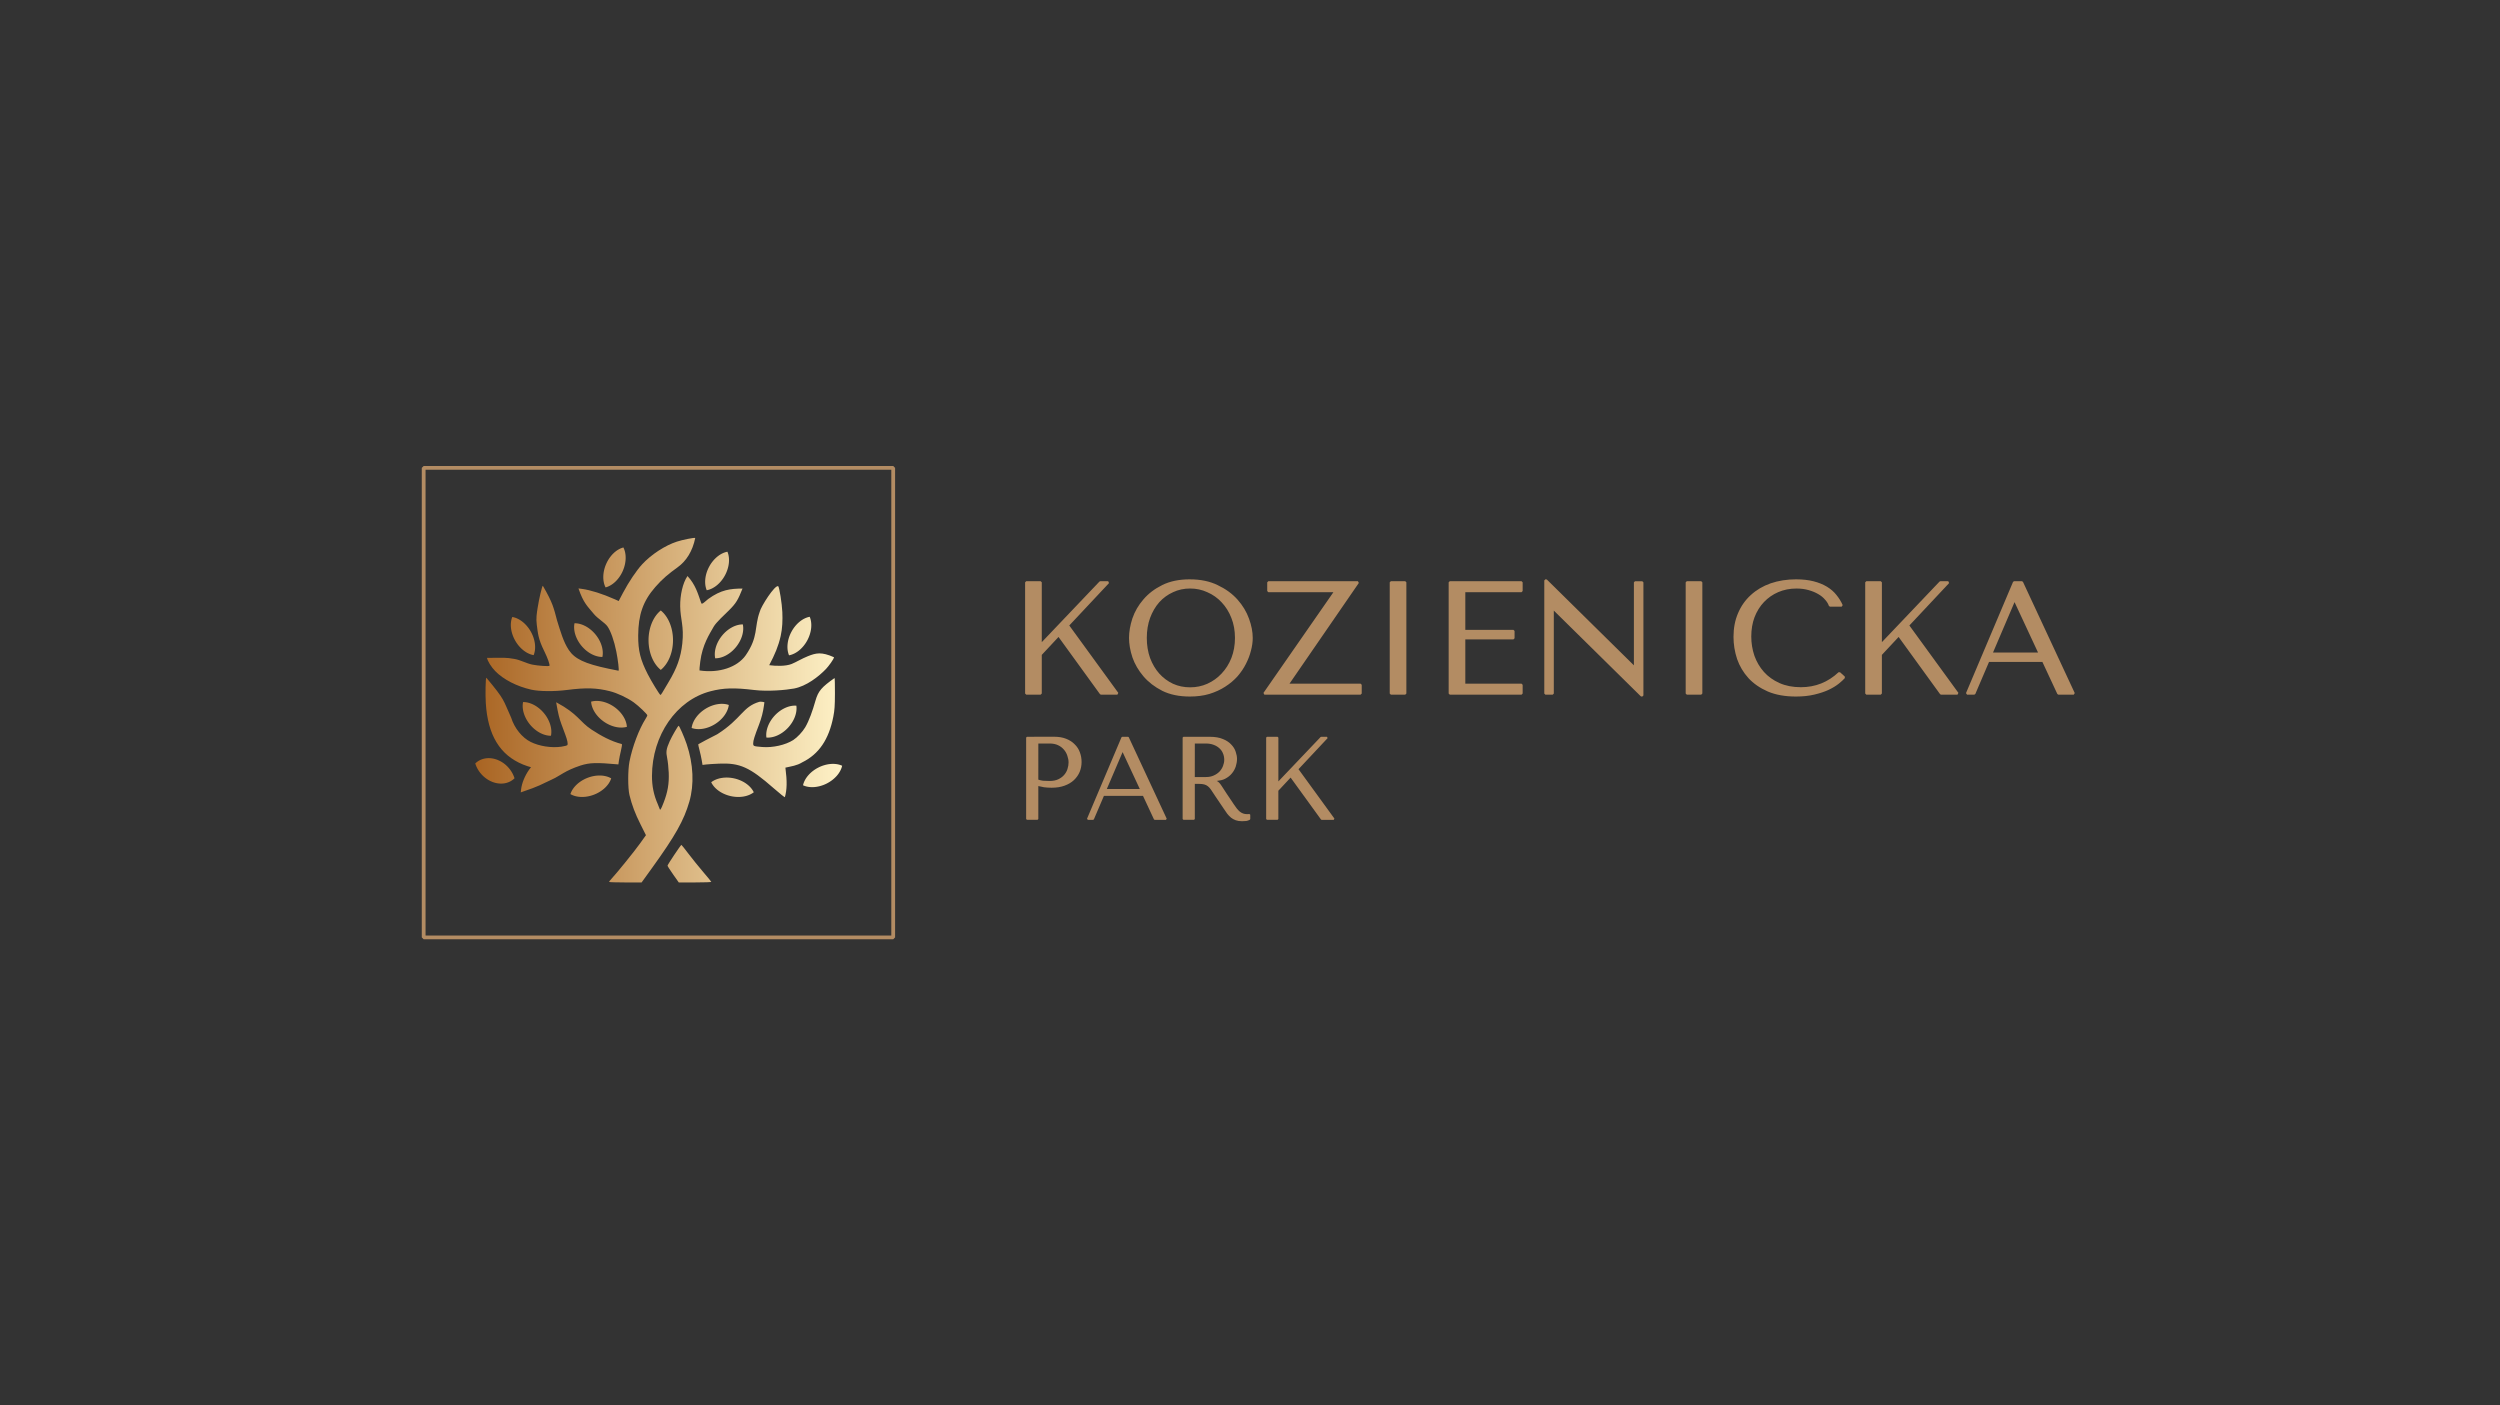 <?xml version="1.0" encoding="UTF-8" standalone="no"?>
<!-- Created with Inkscape (http://www.inkscape.org/) -->

<svg
   width="370"
   height="208"
   viewBox="0 0 97.896 55.033"
   version="1.1"
   id="svg21226"
   inkscape:version="1.2.2 (732a01da63, 2022-12-09)"
   sodipodi:docname="kozienicka-pl.svg"
   xmlns:inkscape="http://www.inkscape.org/namespaces/inkscape"
   xmlns:sodipodi="http://sodipodi.sourceforge.net/DTD/sodipodi-0.dtd"
   xmlns:xlink="http://www.w3.org/1999/xlink"
   xmlns="http://www.w3.org/2000/svg"
   xmlns:svg="http://www.w3.org/2000/svg">
  <rect x="0" y="0" width="97.896" height="55.033" fill="#333333" stroke="none"/>
  <sodipodi:namedview
     id="namedview21228"
     pagecolor="#ffffff"
     bordercolor="#000000"
     borderopacity="0.25"
     inkscape:showpageshadow="2"
     inkscape:pageopacity="0.0"
     inkscape:pagecheckerboard="0"
     inkscape:deskcolor="#d1d1d1"
     inkscape:document-units="px"
     showgrid="false"
     inkscape:zoom="5.6568543"
     inkscape:cx="195.95697"
     inkscape:cy="101.11627"
     inkscape:window-width="2560"
     inkscape:window-height="1369"
     inkscape:window-x="1912"
     inkscape:window-y="-8"
     inkscape:window-maximized="1"
     inkscape:current-layer="layer1"
     showguides="true">
    <sodipodi:guide
       position="119.572,27.517"
       orientation="0,1"
       id="guide532"
       inkscape:locked="false"
       inkscape:label=""
       inkscape:color="rgb(0,134,229)" />
    <sodipodi:guide
       position="48.948,6.394"
       orientation="-1,0"
       id="guide534"
       inkscape:locked="false"
       inkscape:label=""
       inkscape:color="rgb(0,134,229)" />
    <sodipodi:guide
       position="27.715,36.777"
       orientation="0,-1"
       id="guide852"
       inkscape:locked="false" />
    <sodipodi:guide
       position="19.622,31.618"
       orientation="1,0"
       id="guide854"
       inkscape:locked="false" />
    <sodipodi:guide
       position="35.719,18.256"
       orientation="0,-1"
       id="guide856"
       inkscape:locked="false" />
    <sodipodi:guide
       position="77.864,30.75"
       orientation="1,0"
       id="guide858"
       inkscape:locked="false" />
  </sodipodi:namedview>
  <defs
     id="defs21223">
    <rect
       x="976"
       y="1364"
       width="2476"
       height="1156"
       id="rect17792" />
    <linearGradient
       inkscape:collect="always"
       xlink:href="#linearGradient30245"
       id="linearGradient112196"
       gradientUnits="userSpaceOnUse"
       x1="10.733"
       y1="445.831"
       x2="93.536"
       y2="445.831" />
    <linearGradient
       inkscape:collect="always"
       id="linearGradient30245">
      <stop
         style="stop-color:#a96422;stop-opacity:1;"
         offset="0"
         id="stop30241" />
      <stop
         style="stop-color:#fef2c7;stop-opacity:1;"
         offset="1"
         id="stop30243" />
    </linearGradient>
    <linearGradient
       inkscape:collect="always"
       xlink:href="#linearGradient30245"
       id="linearGradient1075"
       gradientUnits="userSpaceOnUse"
       x1="10.733"
       y1="445.831"
       x2="93.536"
       y2="445.831" />
    <linearGradient
       inkscape:collect="always"
       xlink:href="#linearGradient30245"
       id="linearGradient1077"
       gradientUnits="userSpaceOnUse"
       x1="10.733"
       y1="445.831"
       x2="93.536"
       y2="445.831" />
    <linearGradient
       inkscape:collect="always"
       xlink:href="#linearGradient30245"
       id="linearGradient1079"
       gradientUnits="userSpaceOnUse"
       x1="10.733"
       y1="445.831"
       x2="93.536"
       y2="445.831" />
    <linearGradient
       inkscape:collect="always"
       xlink:href="#linearGradient30245"
       id="linearGradient1081"
       gradientUnits="userSpaceOnUse"
       x1="10.733"
       y1="445.831"
       x2="93.536"
       y2="445.831" />
    <linearGradient
       inkscape:collect="always"
       xlink:href="#linearGradient30245"
       id="linearGradient1083"
       gradientUnits="userSpaceOnUse"
       x1="10.733"
       y1="445.831"
       x2="93.536"
       y2="445.831" />
    <linearGradient
       inkscape:collect="always"
       xlink:href="#linearGradient30245"
       id="linearGradient1085"
       gradientUnits="userSpaceOnUse"
       x1="10.733"
       y1="445.831"
       x2="93.536"
       y2="445.831" />
    <linearGradient
       inkscape:collect="always"
       xlink:href="#linearGradient30245"
       id="linearGradient1087"
       gradientUnits="userSpaceOnUse"
       x1="10.733"
       y1="445.831"
       x2="93.536"
       y2="445.831" />
    <linearGradient
       inkscape:collect="always"
       xlink:href="#linearGradient30245"
       id="linearGradient1089"
       gradientUnits="userSpaceOnUse"
       x1="10.733"
       y1="445.831"
       x2="93.536"
       y2="445.831" />
    <linearGradient
       inkscape:collect="always"
       xlink:href="#linearGradient30245"
       id="linearGradient1091"
       gradientUnits="userSpaceOnUse"
       x1="10.733"
       y1="445.831"
       x2="93.536"
       y2="445.831" />
    <linearGradient
       inkscape:collect="always"
       xlink:href="#linearGradient30245"
       id="linearGradient1093"
       gradientUnits="userSpaceOnUse"
       x1="10.733"
       y1="445.831"
       x2="93.536"
       y2="445.831" />
    <linearGradient
       inkscape:collect="always"
       xlink:href="#linearGradient30245"
       id="linearGradient1095"
       gradientUnits="userSpaceOnUse"
       x1="10.733"
       y1="445.831"
       x2="93.536"
       y2="445.831" />
    <linearGradient
       inkscape:collect="always"
       xlink:href="#linearGradient30245"
       id="linearGradient1097"
       gradientUnits="userSpaceOnUse"
       x1="10.733"
       y1="445.831"
       x2="93.536"
       y2="445.831" />
    <linearGradient
       inkscape:collect="always"
       xlink:href="#linearGradient30245"
       id="linearGradient1099"
       gradientUnits="userSpaceOnUse"
       x1="10.733"
       y1="445.831"
       x2="93.536"
       y2="445.831" />
    <linearGradient
       inkscape:collect="always"
       xlink:href="#linearGradient30245"
       id="linearGradient1101"
       gradientUnits="userSpaceOnUse"
       x1="10.733"
       y1="445.831"
       x2="93.536"
       y2="445.831" />
    <linearGradient
       inkscape:collect="always"
       xlink:href="#linearGradient30245"
       id="linearGradient1103"
       gradientUnits="userSpaceOnUse"
       x1="10.733"
       y1="445.831"
       x2="93.536"
       y2="445.831" />
    <linearGradient
       inkscape:collect="always"
       xlink:href="#linearGradient30245"
       id="linearGradient1105"
       gradientUnits="userSpaceOnUse"
       x1="10.733"
       y1="445.831"
       x2="93.536"
       y2="445.831" />
  </defs>
  <g
     inkscape:label="Warstwa 1"
     inkscape:groupmode="layer"
     id="layer1"
     transform="translate(4.984,-33.632)">
    <g
       id="g113082"
       transform="matrix(0.694,0,0,0.694,-28.992,30.76)">
      <path
         id="path110961"
         style="color:#000000;font-weight:bold;font-size:36px;font-family:'Bauhaus 93';-inkscape-font-specification:'Tenor Sans Bold';text-align:center;text-anchor:middle;fill:#b38c63;stroke:none;stroke-width:0.124;stroke-linejoin:miter;stroke-miterlimit:0;-inkscape-stroke:none"
         d="m 101.729,36.826 c -0.599,1.23e-4 -1.116,0.106 -1.55,0.32 -0.431,0.212 -0.788,0.483 -1.069,0.813 -0.28,0.322 -0.487,0.679 -0.621,1.069 -0.127,0.388 -0.191,0.757 -0.191,1.105 0,0.342 0.064,0.707 0.191,1.095 v 0.001 c 0.134,0.384 0.342,0.74 0.621,1.068 0.281,0.33 0.638,0.604 1.068,0.822 v 3.53e-4 c 0.435,0.214 0.952,0.32 1.551,0.32 0.405,0 0.773,-0.048 1.103,-0.146 v -3.53e-4 c 0.333,-0.103 0.631,-0.239 0.893,-0.41 0.267,-0.17 0.499,-0.366 0.695,-0.585 0.194,-0.225 0.353,-0.459 0.475,-0.703 V 41.595 c 0.127,-0.248 0.222,-0.497 0.283,-0.746 v -3.53e-4 c 0.067,-0.249 0.1,-0.488 0.1,-0.715 0,-0.343 -0.07,-0.706 -0.21,-1.088 -0.14,-0.39 -0.357,-0.749 -0.649,-1.077 -0.293,-0.329 -0.664,-0.6 -1.113,-0.812 v -3.53e-4 c -0.446,-0.22 -0.972,-0.329 -1.577,-0.329 v 0 z m 20.062,0 -0.062,0.062 v 6.383 l 0.062,0.063 h 0.413 l 0.062,-0.063 v -4.682 l 4.905,4.834 0.044,0.018 h 0.044 l 0.063,-0.062 v -6.383 l -0.063,-0.062 h -0.412 l -0.062,0.062 v 4.683 l -4.905,-4.835 -0.044,-0.018 z m 14.153,0 c -0.525,9.8e-5 -1.008,0.076 -1.445,0.227 -0.431,0.152 -0.803,0.371 -1.115,0.658 -0.312,0.281 -0.553,0.624 -0.723,1.026 -0.171,0.397 -0.256,0.842 -0.256,1.333 0,0.425 0.067,0.841 0.201,1.247 v 0.001 c 0.14,0.402 0.353,0.762 0.64,1.079 v 3.53e-4 c 0.287,0.312 0.654,0.564 1.097,0.759 0.446,0.189 0.974,0.283 1.584,0.283 0.386,0 0.731,-0.036 1.036,-0.109 0.308,-0.072 0.575,-0.16 0.8,-0.264 v -3.52e-4 c 0.23,-0.109 0.423,-0.225 0.577,-0.348 0.151,-0.121 0.267,-0.227 0.349,-0.321 l -0.005,-0.087 -0.269,-0.242 -0.084,0.001 c -0.599,0.564 -1.305,0.844 -2.127,0.844 -0.459,0 -0.862,-0.08 -1.211,-0.237 -0.351,-0.158 -0.642,-0.367 -0.875,-0.629 -0.233,-0.263 -0.411,-0.566 -0.534,-0.911 -0.117,-0.346 -0.176,-0.707 -0.176,-1.083 0,-0.4 0.061,-0.763 0.184,-1.09 0.129,-0.333 0.307,-0.619 0.534,-0.857 0.227,-0.239 0.495,-0.425 0.804,-0.559 0.315,-0.134 0.655,-0.202 1.024,-0.202 0.252,0 0.48,0.029 0.683,0.087 0.211,0.059 0.393,0.135 0.549,0.227 v 3.52e-4 c 0.162,0.092 0.29,0.198 0.386,0.316 l 0.004,0.003 c 0.103,0.114 0.173,0.23 0.211,0.346 l 0.059,0.043 h 0.663 l 0.057,-0.087 c -0.092,-0.208 -0.212,-0.401 -0.358,-0.578 v -3.53e-4 c -0.142,-0.179 -0.321,-0.334 -0.536,-0.463 -0.215,-0.129 -0.466,-0.23 -0.751,-0.303 -0.287,-0.073 -0.611,-0.109 -0.974,-0.11 v 0 z m -43.447,0.107 -0.062,0.062 v 6.275 l 0.062,0.063 h 0.815 l 0.063,-0.063 v -2.181 l 0.945,-1.011 2.34,3.229 0.051,0.026 h 0.932 l 0.051,-0.099 -2.767,-3.804 2.242,-2.392 -0.046,-0.105 h -0.449 l -0.044,0.019 -3.255,3.419 v -3.377 l -0.063,-0.062 z m 13.661,0 -0.062,0.062 v 0.493 l 0.062,0.063 h 3.673 l -3.948,5.684 0.051,0.098 h 5.432 l 0.062,-0.063 v -0.493 l -0.062,-0.063 h -4.014 l 3.913,-5.684 -0.052,-0.098 z m 6.912,0 -0.062,0.062 v 6.275 l 0.062,0.063 h 0.815 l 0.062,-0.063 v -6.275 l -0.062,-0.062 z m 3.325,0 -0.062,0.062 v 6.275 l 0.062,0.063 h 4.051 l 0.062,-0.063 v -0.493 l -0.062,-0.063 h -3.173 V 40.214 h 2.717 l 0.062,-0.062 v -0.412 l -0.062,-0.063 h -2.717 V 37.551 h 3.173 l 0.062,-0.063 v -0.493 l -0.062,-0.062 z m 13.374,0 -0.062,0.062 v 6.275 l 0.062,0.063 h 0.816 l 0.062,-0.063 v -6.275 l -0.062,-0.062 z m 10.13,0 -0.062,0.062 v 6.275 l 0.062,0.063 h 0.816 l 0.062,-0.063 v -2.181 l 0.945,-1.011 2.34,3.229 0.051,0.026 h 0.932 l 0.051,-0.099 -2.767,-3.804 2.242,-2.392 -0.046,-0.105 h -0.448 l -0.045,0.019 -3.254,3.419 v -3.376 l -0.062,-0.062 z m 8.336,0 -0.057,0.038 -2.654,6.275 0.057,0.087 h 0.412 l 0.057,-0.038 0.773,-1.809 h 3.011 l 0.844,1.811 0.056,0.036 h 0.87 l 0.056,-0.089 -2.922,-6.275 -0.056,-0.036 z m -46.49,0.411 0.004,3.53e-4 c 0.344,0 0.666,0.07 0.969,0.209 v 3.53e-4 c 0.309,0.134 0.576,0.323 0.804,0.568 v 3.52e-4 c 0.233,0.245 0.417,0.539 0.552,0.885 0.134,0.339 0.202,0.713 0.202,1.124 0,0.412 -0.068,0.789 -0.202,1.134 -0.135,0.34 -0.319,0.631 -0.552,0.876 v 3.53e-4 c -0.228,0.245 -0.495,0.437 -0.805,0.577 -0.303,0.134 -0.625,0.201 -0.969,0.201 -0.351,0 -0.673,-0.067 -0.969,-0.201 -0.297,-0.14 -0.555,-0.332 -0.776,-0.576 -0.216,-0.245 -0.388,-0.536 -0.517,-0.876 -0.123,-0.345 -0.185,-0.723 -0.185,-1.135 0,-0.412 0.062,-0.787 0.185,-1.126 0.129,-0.346 0.302,-0.641 0.517,-0.885 v -3.52e-4 c 0.221,-0.244 0.48,-0.433 0.777,-0.567 v -3.52e-4 c 0.296,-0.139 0.618,-0.209 0.968,-0.209 z m 46.518,0.768 1.326,2.846 h -2.542 z" />
      <path
         id="path110963"
         style="color:#000000;font-weight:bold;font-size:36px;font-family:'Bauhaus 93';-inkscape-font-specification:'Tenor Sans Bold';text-align:center;text-anchor:middle;fill:#b38c63;stroke:none;stroke-width:0.091;stroke-linejoin:miter;stroke-miterlimit:0;-inkscape-stroke:none"
         d="m 92.538,45.71 -0.045,0.045 v 4.596 l 0.045,0.045 h 0.597 l 0.045,-0.045 v -1.861 c 0.1,0.025 0.203,0.048 0.315,0.067 v 3.53e-4 c 0.134,0.018 0.28,0.027 0.439,0.027 0.271,0 0.513,-0.038 0.724,-0.115 0.21,-0.076 0.387,-0.18 0.528,-0.312 0.144,-0.135 0.253,-0.29 0.326,-0.462 0.072,-0.176 0.109,-0.365 0.109,-0.563 0,-0.189 -0.031,-0.37 -0.095,-0.541 -0.063,-0.177 -0.162,-0.329 -0.294,-0.456 v -3.53e-4 c -0.127,-0.132 -0.288,-0.235 -0.481,-0.312 -0.195,-0.077 -0.421,-0.115 -0.68,-0.115 z m 5.377,0 -0.042,0.028 -1.944,4.595 0.042,0.064 h 0.302 l 0.042,-0.028 0.566,-1.324 h 2.206 l 0.618,1.326 0.041,0.026 h 0.637 l 0.041,-0.065 -2.14,-4.596 -0.041,-0.026 z m 3.453,0 -0.045,0.045 v 4.596 l 0.045,0.045 h 0.597 l 0.045,-0.045 v -1.983 h 0.243 c 0.12,0 0.217,0.011 0.29,0.032 0.077,0.02 0.145,0.054 0.206,0.103 0.061,0.049 0.12,0.114 0.175,0.194 0.057,0.083 0.124,0.185 0.203,0.307 v 0.001 l 0.519,0.768 c 0.066,0.101 0.13,0.193 0.191,0.277 v 0.001 c 0.068,0.085 0.14,0.16 0.217,0.223 v 0.001 c 0.078,0.06 0.165,0.108 0.261,0.144 v 3.53e-4 c 0.103,0.037 0.221,0.055 0.357,0.055 0.098,0 0.178,-0.004 0.243,-0.013 0.068,-0.01 0.134,-0.034 0.2,-0.071 l 0.023,-0.04 v -0.243 l -0.055,-0.044 -0.061,0.012 h -0.061 c -0.088,0 -0.163,-0.013 -0.227,-0.037 -0.066,-0.025 -0.127,-0.059 -0.185,-0.105 -0.058,-0.05 -0.115,-0.109 -0.17,-0.176 v -0.001 c -0.056,-0.073 -0.114,-0.155 -0.175,-0.246 v -3.52e-4 c -0.183,-0.266 -0.326,-0.478 -0.426,-0.635 v -3.53e-4 c -0.1,-0.161 -0.181,-0.286 -0.243,-0.374 v -0.001 c -0.057,-0.088 -0.105,-0.152 -0.148,-0.195 -0.037,-0.042 -0.084,-0.076 -0.138,-0.103 0.173,-0.02 0.337,-0.051 0.468,-0.12 0.158,-0.081 0.288,-0.184 0.388,-0.307 0.1,-0.122 0.172,-0.254 0.218,-0.395 v -0.001 c 0.045,-0.144 0.068,-0.284 0.068,-0.421 0,-0.124 -0.025,-0.257 -0.074,-0.4 v -3.53e-4 c -0.046,-0.147 -0.129,-0.282 -0.247,-0.404 -0.115,-0.128 -0.271,-0.233 -0.468,-0.313 -0.2,-0.086 -0.449,-0.129 -0.747,-0.129 z m 4.713,0 -0.045,0.045 v 4.596 l 0.045,0.045 h 0.598 l 0.045,-0.045 v -1.597 l 0.692,-0.741 1.714,2.365 0.037,0.019 h 0.683 l 0.037,-0.072 -2.026,-2.786 1.642,-1.752 -0.034,-0.077 h -0.328 l -0.033,0.014 -2.383,2.504 v -2.473 l -0.045,-0.045 z m -12.9,0.38 h 0.644 c 0.178,0 0.333,0.032 0.466,0.094 0.135,0.063 0.245,0.147 0.333,0.251 v 3.52e-4 c 0.088,0.1 0.152,0.215 0.194,0.345 v 0.001 c 0.046,0.127 0.069,0.253 0.069,0.378 0,0.122 -0.021,0.246 -0.063,0.373 v 3.53e-4 c -0.037,0.121 -0.1,0.231 -0.188,0.332 -0.087,0.1 -0.198,0.182 -0.333,0.245 -0.133,0.062 -0.294,0.094 -0.486,0.094 -0.135,0 -0.258,-0.004 -0.37,-0.013 -0.099,-0.012 -0.186,-0.035 -0.267,-0.063 z m 8.83,0 h 0.618 c 0.162,0 0.305,0.023 0.43,0.069 v 3.53e-4 c 0.131,0.046 0.241,0.111 0.333,0.194 v 0.001 c 0.091,0.079 0.158,0.173 0.204,0.285 v 0.001 c 0.05,0.112 0.075,0.235 0.075,0.369 0,0.112 -0.023,0.227 -0.069,0.345 v 3.53e-4 c -0.042,0.112 -0.106,0.217 -0.195,0.314 -0.087,0.091 -0.196,0.166 -0.327,0.225 -0.124,0.058 -0.271,0.088 -0.44,0.088 h -0.631 z m -4.075,0.484 0.971,2.084 h -1.862 z" />
      <g
         id="g113059">
        <path
           style="color:#000000;fill:#b38c63;stroke-width:0.267;stroke-linejoin:bevel;stroke-miterlimit:0;-inkscape-stroke:none"
           d="m 58.499,30.431 -0.107,0.106 v 26.493 l 0.107,0.107 h 26.493 l 0.107,-0.107 V 30.537 l -0.107,-0.106 z m 0.107,0.213 h 26.279 v 26.279 h -26.279 z"
           id="path110965" />
        <g
           id="g110999"
           transform="matrix(0.25,0,0,0.25,58.727,-67.249)"
           style="fill:url(#linearGradient112196);fill-opacity:1">
          <path
             style="fill:url(#linearGradient1075);fill-opacity:1;stroke-width:0.157"
             d="m 40.923,484.595 c 5.8e-4,-0.065 0.234,-0.365 0.518,-0.668 1.194,-1.271 5.176,-6.193 6.444,-7.966 l 1.37,-1.914 -1.246,-2.487 c -1.214,-2.422 -1.932,-4.331 -2.475,-6.573 -0.376,-1.554 -0.376,-5.625 -5.8e-4,-7.545 0.659,-3.365 2.14,-7.289 3.66,-9.697 0.206,-0.326 0.374,-0.661 0.374,-0.746 0,-0.256 -1.998,-2.162 -3.062,-2.921 -1.492,-1.065 -3.692,-2.095 -5.398,-2.529 -2.978,-0.756 -5.415,-0.825 -9.694,-0.275 -2.822,0.363 -6.26,0.333 -8.042,-0.07 -3.249,-0.735 -6.248,-2.274 -8.106,-4.161 -0.911,-0.925 -1.763,-2.29 -1.879,-3.009 3.948,-0.031 4.162,-0.115 6.2,0.238 1.424,0.247 2.715,1.037 4.135,1.302 1.231,0.23 3.581,0.411 3.75,0.241 0.164,-0.164 -0.404,-1.769 -1.173,-3.316 -1.396,-2.809 -1.42,-4.056 -1.681,-5.944 -0.2,-1.442 0.011,-2.637 0.182,-3.762 0.304,-2.006 1.017,-5.04 1.184,-5.04 2.261,3.871 2.482,5.083 3.202,7.807 0.774,2.465 1.433,4.864 2.656,6.691 1.354,2.023 3.6,3.083 8.926,4.212 1.209,0.256 2.241,0.466 2.295,0.466 0.169,0 -0.101,-2.354 -0.499,-4.353 -0.478,-2.403 -1.288,-4.691 -2.007,-5.67 -0.648,-0.883 -2.175,-1.714 -3.047,-2.775 -1.427,-1.738 -2.342,-2.427 -3.486,-5.776 l 0.817,0.108 c 1.89,0.25 4.687,1.137 7.368,2.336 l 0.893,0.4 0.969,-1.84 c 1.286,-2.443 3.026,-5.036 4.322,-6.441 2.037,-2.209 5.175,-4.259 7.855,-5.131 1.293,-0.421 3.931,-0.943 4.133,-0.819 -0.603,2.953 -1.992,5.201 -4.021,6.649 -1.958,1.397 -3.412,2.603 -5.007,4.437 -2.747,3.159 -3.823,6.219 -3.847,10.942 -0.017,3.409 0.486,5.441 2.159,8.72 0.833,1.633 2.649,4.602 2.86,4.675 0.06,0.021 0.259,-0.227 0.443,-0.55 0.183,-0.323 0.8,-1.362 1.371,-2.307 1.916,-3.175 2.789,-5.625 3.125,-8.771 0.42,-3.936 -0.443,-5.4 -0.479,-8.407 -0.028,-2.37 0.526,-5.175 1.649,-6.8 1.804,1.953 2.344,3.943 3.008,5.839 0.196,0.56 0.115,0.699 1.658,-0.647 2.923,-2.126 5.045,-2.347 7.752,-2.364 -0.996,2.516 -1.435,3.319 -3.092,4.949 -0.939,0.923 -2.874,2.704 -3.399,3.625 -1.004,1.76 -2.563,4.129 -3.045,7.891 -0.137,1.069 -0.217,1.976 -0.178,2.015 4.455,0.677 8.543,-0.738 10.43,-3.413 2.914,-4.232 1.909,-6.306 3.154,-9.782 0.247,-1.185 3.449,-6.212 4.191,-5.812 0.259,0.288 0.838,3.864 0.925,5.83 0.08,1.808 0.023,3.651 -0.375,5.416 -0.519,2.298 -1.303,4.138 -2.588,6.576 1.532,0.203 3.664,0.267 5.058,-0.273 1.031,-0.419 2.35,-1.232 3.688,-1.763 1.821,-0.723 3.045,-1.024 5.873,0.242 0,0.391 -1.233,2.054 -1.798,2.644 -1.654,1.725 -4.443,3.905 -7.24,4.421 -1.861,0.343 -5.875,0.702 -8.959,0.33 -4.549,-0.548 -6.958,-0.479 -9.875,0.283 -7.71,2.014 -13.182,9.929 -13.208,19.103 -0.006,2.301 0.418,4.368 1.307,6.366 0.154,0.346 0.331,0.795 0.394,0.998 0.158,0.509 0.284,0.325 0.942,-1.369 0.914,-2.352 1.24,-4.267 1.141,-6.703 -0.045,-1.124 -0.204,-2.609 -0.351,-3.301 -0.307,-1.44 -0.214,-2.058 0.583,-3.851 0.484,-1.089 1.859,-3.46 2.004,-3.455 0.163,0.006 1.293,2.589 1.821,4.162 1.506,4.488 1.717,9.083 0.595,12.967 -1.22,4.226 -3.165,7.684 -8.421,14.972 l -2.352,3.261 h -3.676 c -2.022,0 -3.676,-0.053 -3.675,-0.118 z m 14.471,-1.683 c -0.698,-0.99 -1.269,-1.885 -1.269,-1.988 0,-0.215 2.999,-4.704 3.133,-4.69 0.049,0.005 0.761,0.898 1.582,1.985 0.821,1.087 2.307,2.928 3.301,4.092 0.994,1.163 1.831,2.18 1.86,2.259 0.031,0.084 -1.483,0.143 -3.643,0.143 h -3.695 z m -34.397,-18.524 0.074,-0.644 c 0.166,-1.447 0.834,-3.085 1.847,-4.532 0.294,-0.42 0.529,-0.543 0.268,-0.547 -0.108,-0.002 -1.003,-0.29 -1.718,-0.585 -5.191,-2.138 -7.909,-6.638 -8.36,-13.841 -0.126,-2.007 -0.046,-5.737 0.122,-5.737 4.323,5.173 3.71,4.883 5.598,9.011 0.744,2.377 2.462,4.513 4.41,5.485 1.94,0.967 4.657,1.391 6.908,1.077 0.687,-0.096 1.305,-0.261 1.373,-0.368 0.166,-0.262 0.006,-1.087 -0.451,-2.316 -0.209,-0.562 -0.616,-1.658 -0.904,-2.436 -0.454,-1.225 -0.753,-2.437 -1.09,-4.423 l -0.084,-0.493 c 5.074,2.718 5.198,4.35 8.027,6.202 2.116,1.385 4.305,2.589 6.788,3.238 0.09,0.03 0.012,0.63 -0.189,1.457 -0.188,0.773 -0.396,1.795 -0.462,2.271 l -0.121,0.864 c -4.95,-0.454 -6.479,-0.403 -8.507,0.238 -3.721,1.23 -4.435,2.245 -6.701,3.263 -2.246,1.009 -2.269,1.273 -6.83,2.816 z m 57.071,-0.952 c -5.431,-4.755 -7.615,-5.737 -12.311,-5.537 -1.167,0.05 -2.484,0.135 -2.928,0.19 l -0.806,0.099 -0.184,-1.081 c -0.101,-0.594 -0.331,-1.632 -0.51,-2.306 -0.179,-0.674 -0.3,-1.246 -0.268,-1.27 0.179,-0.139 2.814,-1.531 4.3,-2.272 5.567,-3.558 5.651,-6.183 9.479,-7.313 0.368,-0.109 1.146,0.095 1.146,0.095 l -0.096,0.727 c -0.189,1.435 -0.564,2.891 -1.111,4.312 -1.011,2.625 -1.322,3.615 -1.322,4.211 0,0.675 0.033,0.688 2.043,0.855 2.363,0.195 5.242,-0.451 6.995,-1.571 0.902,-0.576 2.109,-1.862 2.708,-2.883 0.877,-1.496 1.664,-3.723 2.305,-5.986 0.625,-2.205 1.394,-3.065 4.312,-5.125 0.058,0.058 0.097,1.637 0.088,3.51 -0.014,2.815 -0.077,3.715 -0.362,5.189 -0.999,5.152 -3.265,8.488 -7.008,10.317 -1.254,0.775 -2.449,0.886 -3.809,1.206 0.406,3.107 0.36,4.96 -0.12,6.672 -0.086,0.027 -1.231,-0.89 -2.542,-2.039 z"
             id="path110967"
             sodipodi:nodetypes="csscsscssssssscaassscccsssssacsscssscssssssssscsccsssccccaaccscsssssssscsssssscsccssssssscsssscssccssscsscscssccacssscsssscassssssscssscccss" />
          <path
             id="path110969"
             style="fill:url(#linearGradient1077);fill-opacity:1;stroke:none;stroke-width:0.163;stroke-linecap:butt;stroke-linejoin:bevel;stroke-miterlimit:0;stroke-dasharray:none;stroke-opacity:1;paint-order:normal"
             d="m 52.603,423.332 a 5.45,7.71 0 0 0 -2.763,6.705 5.45,7.71 0 0 0 2.761,6.704 5.45,7.71 0 0 0 2.761,-6.704 5.45,7.71 0 0 0 -2.76,-6.705 z" />
          <path
             id="path110971"
             style="fill:url(#linearGradient1079);fill-opacity:1;stroke:none;stroke-width:0.12;stroke-linecap:butt;stroke-linejoin:bevel;stroke-miterlimit:0;stroke-dasharray:none;stroke-opacity:1;paint-order:normal"
             d="m 33.134,426.214 a 5.675,4.015 50.124 0 0 1.573,5.093 5.675,4.015 50.124 0 0 4.719,2.511 5.675,4.015 50.124 0 0 -1.573,-5.091 5.675,4.015 50.124 0 0 -4.719,-2.512 z" />
          <path
             id="path110973"
             style="fill:url(#linearGradient1081);fill-opacity:1;stroke:none;stroke-width:0.12;stroke-linecap:butt;stroke-linejoin:bevel;stroke-miterlimit:0;stroke-dasharray:none;stroke-opacity:1;paint-order:normal"
             d="m 21.524,444.001 a 5.675,4.015 50.124 0 0 1.573,5.093 5.675,4.015 50.124 0 0 4.719,2.511 5.675,4.015 50.124 0 0 -1.573,-5.091 5.675,4.015 50.124 0 0 -4.719,-2.512 z" />
          <path
             id="path110975"
             style="fill:url(#linearGradient1083);fill-opacity:1;stroke:none;stroke-width:0.12;stroke-linecap:butt;stroke-linejoin:bevel;stroke-miterlimit:0;stroke-dasharray:none;stroke-opacity:1;paint-order:normal"
             d="m 19.09,424.797 a 5.675,4.015 60.498 0 0 0.63,5.293 5.675,4.015 60.498 0 0 4.19,3.32 5.675,4.015 60.498 0 0 -0.631,-5.291 5.675,4.015 60.498 0 0 -4.19,-3.321 z" />
          <path
             id="path110977"
             style="fill:url(#linearGradient1085);fill-opacity:1;stroke:none;stroke-width:0.12;stroke-linecap:butt;stroke-linejoin:bevel;stroke-miterlimit:0;stroke-dasharray:none;stroke-opacity:1;paint-order:normal"
             d="m 36.88,443.911 a 5.675,4.015 34.87 0 0 2.858,4.499 5.675,4.015 34.87 0 0 5.214,1.181 5.675,4.015 34.87 0 0 -2.858,-4.498 5.675,4.015 34.87 0 0 -5.214,-1.182 z" />
          <path
             id="path110979"
             style="fill:url(#linearGradient1087);fill-opacity:1;stroke:none;stroke-width:0.131;stroke-linecap:butt;stroke-linejoin:bevel;stroke-miterlimit:0;stroke-dasharray:none;stroke-opacity:1;paint-order:normal"
             d="m 10.733,457.863 a 5.698,4.771 48.961 0 0 3.923,4.183 5.698,4.771 48.961 0 0 4.936,-0.846 5.698,4.771 48.961 0 0 -3.922,-4.181 5.698,4.771 48.961 0 0 -4.937,0.844 z" />
          <path
             id="path110981"
             style="fill:url(#linearGradient1089);fill-opacity:1;stroke:none;stroke-width:0.12;stroke-linecap:butt;stroke-linejoin:bevel;stroke-miterlimit:0;stroke-dasharray:none;stroke-opacity:1;paint-order:normal"
             d="m 32.205,464.773 a 4.015,5.675 68.658 0 0 5.328,0.127 4.015,5.675 68.658 0 0 3.881,-3.677 4.015,5.675 68.658 0 0 -5.327,-0.126 4.015,5.675 68.658 0 0 -3.882,3.676 z" />
          <path
             id="path110983"
             style="fill:url(#linearGradient1091);fill-opacity:1;stroke:none;stroke-width:0.12;stroke-linecap:butt;stroke-linejoin:bevel;stroke-miterlimit:0;stroke-dasharray:none;stroke-opacity:1;paint-order:normal"
             d="m 40.141,418.123 a 4.015,5.675 23.791 0 0 3.866,-3.669 4.015,5.675 23.791 0 0 0.157,-5.344 4.015,5.675 23.791 0 0 -3.865,3.669 4.015,5.675 23.791 0 0 -0.158,5.344 z" />
          <path
             id="path110985"
             style="fill:url(#linearGradient1093);fill-opacity:1;stroke:none;stroke-width:0.12;stroke-linecap:butt;stroke-linejoin:bevel;stroke-miterlimit:0;stroke-dasharray:none;stroke-opacity:1;paint-order:normal"
             d="m 64.885,434.126 a 4.015,5.675 38.918 0 0 4.69,-2.533 4.015,5.675 38.918 0 0 1.546,-5.117 4.015,5.675 38.918 0 0 -4.688,2.533 4.015,5.675 38.918 0 0 -1.547,5.117 z" />
          <path
             id="path110987"
             style="fill:url(#linearGradient1095);fill-opacity:1;stroke:none;stroke-width:0.12;stroke-linecap:butt;stroke-linejoin:bevel;stroke-miterlimit:0;stroke-dasharray:none;stroke-opacity:1;paint-order:normal"
             d="m 76.443,452.011 a 4.015,5.675 42.971 0 0 4.857,-2.195 4.015,5.675 42.971 0 0 1.904,-4.995 4.015,5.675 42.971 0 0 -4.856,2.195 4.015,5.675 42.971 0 0 -1.905,4.995 z" />
          <path
             id="path110989"
             style="fill:url(#linearGradient1097);fill-opacity:1;stroke:none;stroke-width:0.12;stroke-linecap:butt;stroke-linejoin:bevel;stroke-miterlimit:0;stroke-dasharray:none;stroke-opacity:1;paint-order:normal"
             d="m 84.704,462.781 a 4.015,5.675 63.221 0 0 5.317,-0.378 4.015,5.675 63.221 0 0 3.515,-4.028 4.015,5.675 63.221 0 0 -5.315,0.379 4.015,5.675 63.221 0 0 -3.516,4.027 z" />
          <path
             id="path110991"
             style="fill:url(#linearGradient1099);fill-opacity:1;stroke:none;stroke-width:0.12;stroke-linecap:butt;stroke-linejoin:bevel;stroke-miterlimit:0;stroke-dasharray:none;stroke-opacity:1;paint-order:normal"
             d="m 59.565,449.852 a 4.015,5.675 57.971 0 0 5.26,-0.863 4.015,5.675 57.971 0 0 3.132,-4.332 4.015,5.675 57.971 0 0 -5.258,0.864 4.015,5.675 57.971 0 0 -3.133,4.332 z" />
          <path
             id="path110993"
             style="fill:url(#linearGradient1101);fill-opacity:1;stroke:none;stroke-width:0.12;stroke-linecap:butt;stroke-linejoin:bevel;stroke-miterlimit:0;stroke-dasharray:none;stroke-opacity:1;paint-order:normal"
             d="m 63.985,462.1 a 5.675,4.015 12.971 0 0 4.329,3.109 5.675,4.015 12.971 0 0 5.278,-0.849 5.675,4.015 12.971 0 0 -4.329,-3.108 5.675,4.015 12.971 0 0 -5.279,0.848 z" />
          <path
             id="path110995"
             style="fill:url(#linearGradient1103);fill-opacity:1;stroke:none;stroke-width:0.12;stroke-linecap:butt;stroke-linejoin:bevel;stroke-miterlimit:0;stroke-dasharray:none;stroke-opacity:1;paint-order:normal"
             d="m 81.549,433.45 a 4.015,5.675 27.971 0 0 4.123,-3.377 4.015,5.675 27.971 0 0 0.546,-5.318 4.015,5.675 27.971 0 0 -4.122,3.377 4.015,5.675 27.971 0 0 -0.547,5.318 z" />
          <path
             id="path110997"
             style="fill:url(#linearGradient1105);fill-opacity:1;stroke:none;stroke-width:0.12;stroke-linecap:butt;stroke-linejoin:bevel;stroke-miterlimit:0;stroke-dasharray:none;stroke-opacity:1;paint-order:normal"
             d="m 62.976,418.764 a 4.015,5.675 27.971 0 0 4.123,-3.377 4.015,5.675 27.971 0 0 0.546,-5.318 4.015,5.675 27.971 0 0 -4.122,3.377 4.015,5.675 27.971 0 0 -0.547,5.318 z" />
        </g>
      </g>
    </g>
  </g>
</svg>
